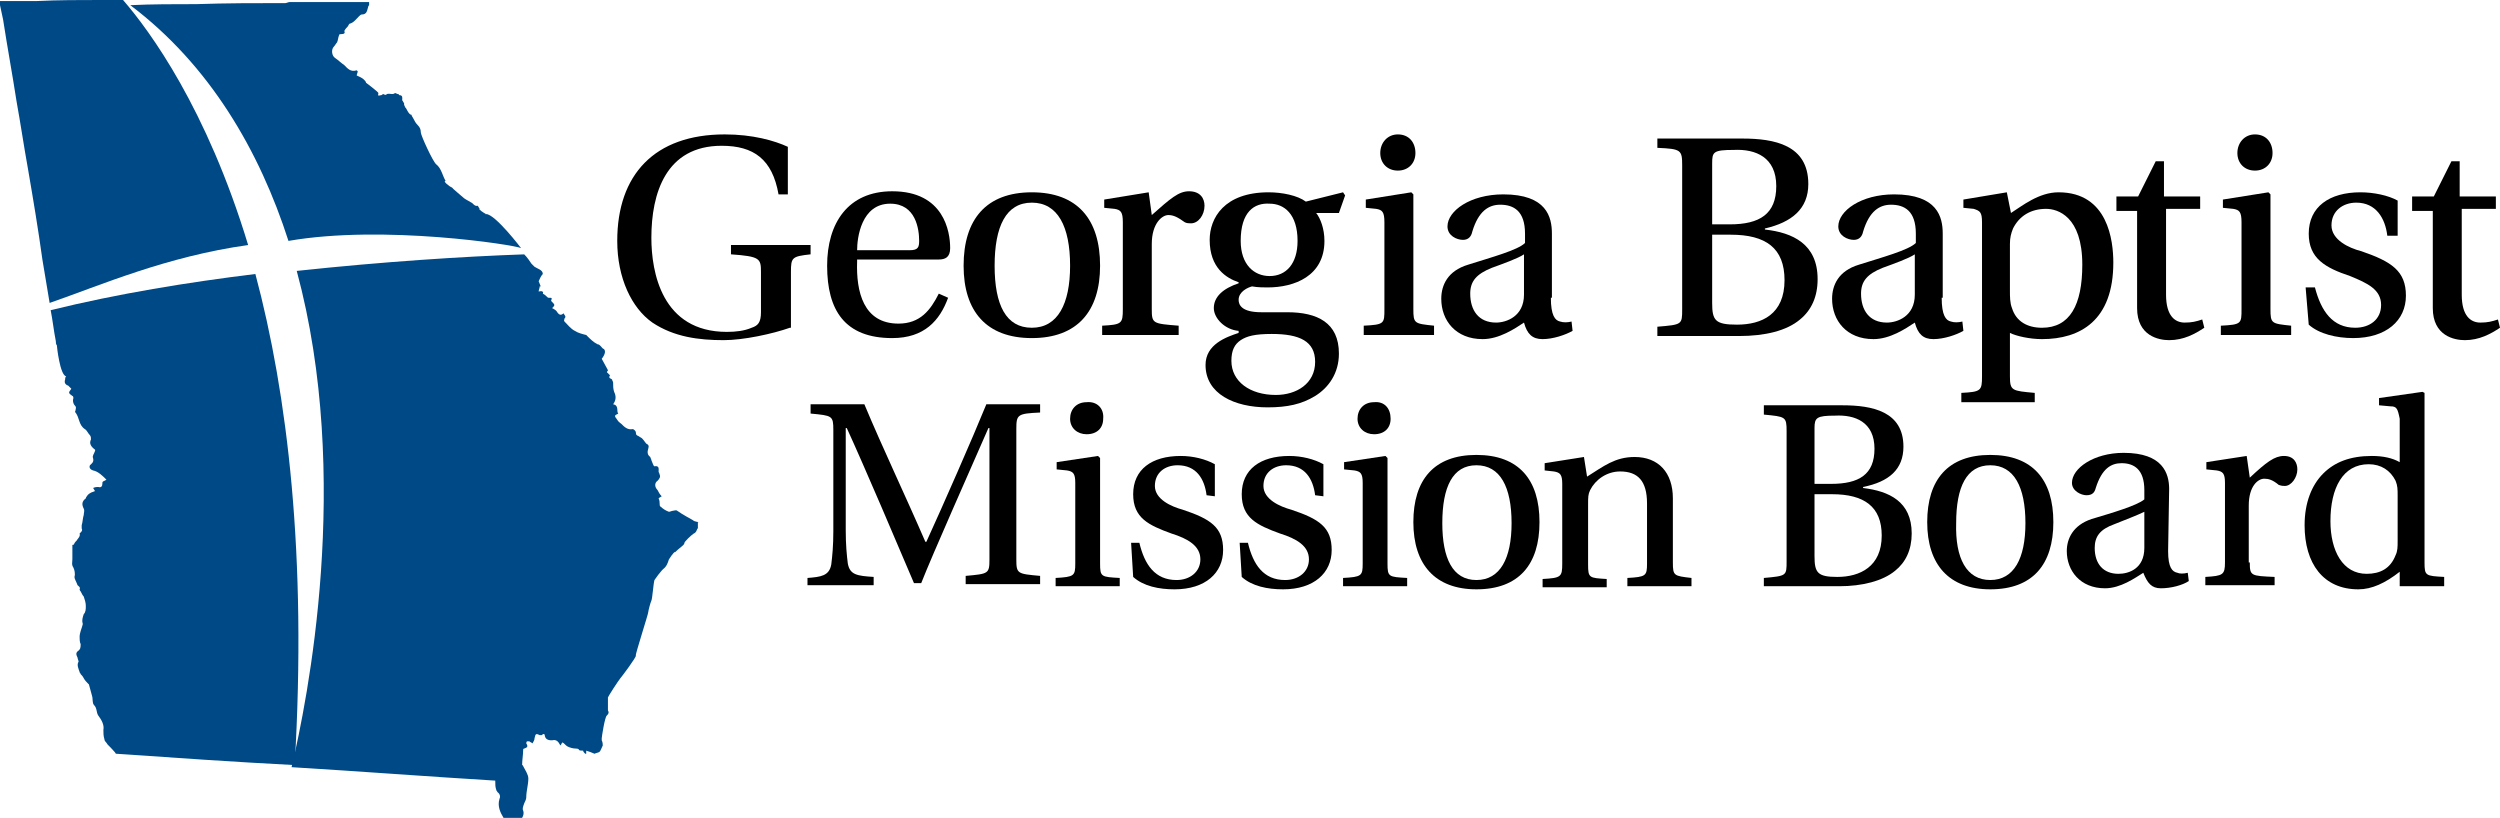 <?xml version="1.0" encoding="utf-8"?>
<!-- Generator: Adobe Illustrator 27.7.0, SVG Export Plug-In . SVG Version: 6.00 Build 0)  -->
<svg version="1.1" id="Layer_1" xmlns="http://www.w3.org/2000/svg" xmlns:xlink="http://www.w3.org/1999/xlink" x="0px" y="0px"
	 viewBox="0 0 241.8 79.1" style="enable-background:new 0 0 241.8 79.1;" xml:space="preserve">
<style type="text/css">
	.st0{fill:#004987;}
</style>
<g>
	<path class="st0" d="M46.7,21.8c-0.1,0-0.1,0-0.2,0C46.5,21.8,46.6,21.8,46.7,21.8"/>
	<path class="st0" d="M27.9,23.3c9.2-1.6,22,0.4,22.5,0.7c0,0-2.5-3.3-3.4-3.3c0.1,0-0.1,0.1,0,0c-0.2-0.1-0.8-0.5-0.6-0.5
		c-0.1-0.1-0.1-0.2-0.2-0.3c-0.3,0.1-0.5-0.3-0.6-0.3c-0.3-0.2-0.6-0.3-0.8-0.5c-0.1-0.1-1.2-1-1-0.9c-0.4-0.2-1-0.7-0.7-0.7
		c-0.3-0.5-0.4-1.2-0.9-1.6c-0.3-0.2-1.5-2.8-1.5-3.1c0-0.3-0.1-0.5-0.3-0.7s-0.3-0.4-0.4-0.6c-0.1-0.2-0.2-0.3-0.2-0.4
		c-0.3,0-0.5-0.7-0.6-0.7c0,0-0.2-0.4-0.1-0.4C39,9.9,39,9.8,38.9,9.7c0-0.2,0.1-0.5-0.3-0.5c0,0,0-0.1-0.1-0.1S38.3,9,38.2,9
		c-0.2,0.2-0.5,0-0.8,0.1c0,0.1-0.2,0.1-0.3,0c-0.1,0-0.2,0.1-0.2,0.1c-0.2,0-0.4,0.2-0.3-0.2c0-0.1-1.2-1-1.2-1
		c0-0.1-0.1-0.2-0.2-0.3c-0.2-0.2-0.5-0.3-0.7-0.4c0-0.1,0.1-0.3,0.1-0.4l-0.1-0.1c-0.6,0.2-0.9-0.2-1.2-0.5
		c-0.3-0.2-0.6-0.5-0.9-0.7c-0.3-0.2-0.4-0.8-0.1-1.1c0.1-0.1,0.2-0.3,0.3-0.4c0.1-0.2,0.1-0.5,0.2-0.7c0-0.1,0.1-0.1,0.2-0.1
		c0.3,0,0.4-0.1,0.3-0.3c0.1-0.2,0.2-0.3,0.3-0.4s0.1-0.2,0.2-0.3c0.4-0.1,0.6-0.4,0.9-0.7c0.1-0.1,0.2-0.2,0.3-0.2
		c0.5,0,0.5-0.4,0.6-0.7c0-0.1,0.1-0.2,0.1-0.2c0-0.1,0-0.2,0-0.3H28c-0.1,0-0.3,0.1-0.4,0.1c-2.9,0-5.7,0-8.6,0.1
		c-2.2,0-4.3,0-6.4,0.1C20.3,6.3,25.1,14.6,27.9,23.3"/>
	<path class="st0" d="M24.7,26.5c-6.5,0.8-13.3,1.9-19.8,3.5c0.2,1,0.3,2,0.5,3c0,0.1,0,0.3,0.1,0.4c0,0.1,0.3,2.9,0.9,3
		c-0.1,0.1-0.1,0.2-0.1,0.3c-0.1,0.3,0,0.5,0.3,0.6c0.1,0.1,0.2,0.2,0.3,0.3C6.6,38,6.6,38,7,38.3c0.1,0,0.1,0.2,0.1,0.2
		c-0.1,0.3,0,0.6,0.2,0.8c0.1,0.1,0,0.3,0,0.4s-0.1,0.1,0,0.2c0.4,0.5,0.3,1.2,0.9,1.6c0.2,0.1,0.3,0.4,0.5,0.6
		c0.1,0.1,0.1,0.3,0.1,0.4c-0.2,0.4,0,0.7,0.4,1v0.1c-0.1,0.3-0.3,0.5-0.2,0.7c0.1,0.4-0.1,0.5-0.3,0.7c-0.1,0.2,0,0.4,0.3,0.5
		c0.5,0.1,0.9,0.5,1.3,0.9c-0.1,0-0.1,0.1-0.2,0.1c-0.2,0.1-0.2,0.1-0.2,0.3c0,0.2-0.1,0.4-0.4,0.3c-0.1,0-0.3,0-0.5,0.1
		c0.1,0.1,0.1,0.2,0.2,0.3c-0.1,0-0.2,0.1-0.3,0.1c-0.2,0.1-0.4,0.2-0.5,0.4c0,0-0.1,0.1-0.1,0.2c-0.4,0.3-0.4,0.6-0.2,1
		c0.1,0.2,0,0.4,0,0.6c-0.1,0.3-0.1,0.7-0.2,1c0,0.1,0,0.2,0,0.3c0.1,0.2,0,0.3-0.1,0.4l-0.1,0.1c0.1,0.3-0.2,0.5-0.3,0.7l-0.1,0.1
		c-0.1,0.1-0.1,0.2-0.2,0.3H7c0,0.5,0,0.9,0,1.4c0,0.3-0.1,0.5,0.1,0.8c0.1,0.2,0.2,0.6,0.1,0.9c0,0.2,0.2,0.5,0.3,0.8
		c0.1,0.1,0.3,0.2,0.2,0.4c0,0,0,0.1,0.1,0.2c0.1,0.2,0.2,0.4,0.3,0.5c0.1,0.3,0.2,0.6,0.2,0.9s0,0.6-0.2,0.8C8,59.7,7.9,60,8,60.3
		v0.1c-0.1,0.4-0.3,0.8-0.3,1.2c0,0.2,0,0.5,0.1,0.7c0,0.3,0,0.5-0.3,0.7c-0.2,0.2-0.1,0.4,0,0.6c0,0.1,0.1,0.3,0.1,0.4
		c-0.2,0.3,0,0.7,0.1,1c0,0.1,0.1,0.1,0.1,0.2c0.1,0.1,0.2,0.2,0.3,0.4c0.1,0.2,0.3,0.4,0.4,0.5l0.1,0.1c0.1,0.4,0.2,0.7,0.3,1.1
		c0.1,0.3,0,0.7,0.2,0.9c0.3,0.3,0.2,0.7,0.4,1c0.3,0.4,0.6,0.9,0.5,1.4c0,0.3,0,0.6,0.1,0.9c0,0.2,0.2,0.3,0.3,0.5
		c0,0,0.8,0.8,0.8,0.9c5.8,0.4,11.5,0.8,17.3,1.1C29.7,53.7,27.8,38.1,24.7,26.5"/>
	<path class="st0" d="M11.9,0c-0.7,0-1.5,0-2.2,0c-2,0-4.1,0-6.1,0.1c-1,0-2.1,0-3.1,0c-0.2,0-0.3,0-0.5,0v0.4
		C0.1,1,0.2,1.4,0.3,1.9c0.4,2.6,0.9,5.3,1.3,7.9C2,12,2.3,14.1,2.7,16.3c0.5,2.9,1,5.9,1.4,8.8c0.2,1.1,0.5,3.1,0.7,4.2
		c4.9-1.7,11.3-4.5,19.2-5.6C20,10.5,14.5,3,11.9,0"/>
	<path class="st0" d="M67.7,50.5c0,0-0.5,0-0.7-0.2c0,0-1.1-0.6-1.5-0.9c-0.1-0.1-0.3,0-0.4,0c-0.1,0-0.3,0.1-0.4,0.1
		c-0.3-0.1-0.6-0.3-0.8-0.5c-0.1,0-0.1-0.2-0.1-0.3c0-0.1,0-0.3-0.1-0.5c0,0,0.1-0.1,0.3-0.2c-0.2-0.2-0.3-0.4-0.4-0.6
		c-0.3-0.3-0.3-0.7,0-0.9c0.2-0.2,0.3-0.4,0.2-0.6c0-0.1-0.1-0.2-0.1-0.3c0-0.2,0.1-0.6-0.4-0.5c-0.1,0-0.2-0.4-0.3-0.6
		c0-0.1-0.1-0.2-0.1-0.3c-0.3-0.2-0.3-0.5-0.2-0.8s0-0.4-0.2-0.5c-0.1-0.1-0.2-0.3-0.4-0.5c-0.1-0.1-0.2-0.1-0.3-0.2
		c-0.2-0.1-0.3-0.1-0.3-0.4c0-0.1-0.2-0.3-0.3-0.3c-0.5,0.1-0.8-0.2-1.1-0.5c-0.1-0.1-0.3-0.2-0.4-0.4c-0.3-0.4-0.3-0.4,0.1-0.6
		c-0.2-0.2,0.1-0.8-0.5-0.9c0.3-0.4,0.3-0.8,0.1-1.2c-0.1-0.3-0.1-0.6-0.1-0.9c0-0.1-0.1-0.2-0.1-0.3c-0.1-0.1-0.4-0.1-0.2-0.4
		c0,0-0.2-0.2-0.3-0.3c0-0.1,0.1-0.1,0.1-0.2c-0.2-0.4-0.4-0.7-0.6-1.1c0.4-0.5,0.4-0.9,0.1-1c-0.2-0.2-0.3-0.4-0.5-0.4
		c-0.4-0.2-0.7-0.5-1-0.8l-0.1-0.1c-0.4-0.1-0.8-0.2-1.1-0.4c-0.4-0.2-0.7-0.6-1-0.9c-0.1-0.1,0-0.2,0-0.3c0.2-0.2,0-0.3-0.1-0.5
		c-0.2,0.2-0.4,0.2-0.6-0.1c-0.1-0.2-0.3-0.3-0.5-0.4c0.3-0.3,0.3-0.3-0.1-0.7c0.1-0.3,0.1-0.3-0.2-0.3c-0.1,0-0.1,0-0.2-0.1
		c-0.1-0.1-0.2-0.2-0.4-0.3c0.1-0.2-0.1-0.3-0.4-0.2c0-0.2,0.1-0.3,0.1-0.5h0.1c-0.1-0.2-0.1-0.3-0.2-0.5c0.1-0.2,0.2-0.5,0.4-0.7
		c0-0.4-0.5-0.5-0.8-0.7c-0.1-0.1-0.2-0.2-0.3-0.3c-0.2-0.3-0.4-0.6-0.7-0.9c-5.8,0.2-13.6,0.7-22,1.6c5.4,20,1,41.7-0.5,48
		c6.6,0.4,13.1,0.9,19.7,1.3c0,0.4,0,0.6,0.1,0.9c0,0.1,0.1,0.1,0.1,0.2c0.3,0.2,0.3,0.5,0.2,0.7c-0.2,0.7,0.1,1.3,0.4,1.8h1.8
		c0.1-0.2,0.2-0.4,0.1-0.7c-0.1-0.2,0-0.4,0.1-0.7c0.1-0.2,0.2-0.4,0.2-0.6c0-0.6,0.2-1.2,0.2-1.8c0-0.4-0.3-0.8-0.5-1.2
		c0-0.1-0.1-0.1-0.1-0.1c0-0.5,0.1-1,0.1-1.5c0,0,0-0.1,0.1-0.1c0.3-0.1,0.4-0.2,0.2-0.5c0,0,0-0.2,0.1-0.2s0.1,0,0.2,0
		c0.1,0.1,0.2,0.1,0.3,0.2c0.1-0.2,0.2-0.3,0.2-0.5c0.1-0.4,0.1-0.5,0.5-0.3c0.1,0,0.2,0,0.2,0c0.2-0.2,0.3-0.1,0.3,0.1
		c0.1,0.4,0.5,0.4,0.7,0.4c0.4-0.1,0.6,0.1,0.8,0.5c0.1-0.1,0.1-0.2,0.2-0.3c0.2,0.1,0.3,0.3,0.5,0.4s0.5,0.2,0.8,0.2
		c0.1,0,0.2,0,0.3,0.1c0,0.1,0.2,0.1,0.4,0.1c0,0.1,0.1,0.2,0.2,0.3c0,0,0,0,0.1,0v-0.3c0.3,0.1,0.6,0.2,0.8,0.3
		c0.2-0.1,0.4-0.1,0.5-0.2s0.2-0.4,0.3-0.6c0-0.1,0-0.3-0.1-0.5c0-0.1,0-0.1,0-0.2s0.3-2.1,0.5-2.2c0.2-0.2,0.2-0.3,0.1-0.5
		c0-0.1,0-0.8,0-1.2c-0.1,0,1.1-1.8,1.2-1.9c0.1-0.1,1.6-2.1,1.5-2.2c-0.1,0,1.2-4,1.2-4.2c0-0.1,0.2-0.9,0.3-1.1s0.2-1.7,0.3-2
		c0,0,0.6-0.9,1-1.2c0.2-0.2,0.3-0.5,0.4-0.8c0,0,0.5-0.8,0.6-0.7c0.3-0.3,0.6-0.5,0.8-0.7c0.1-0.1,0.1-0.2,0.1-0.2
		c0-0.1,0.6-0.7,0.9-0.9c0.3-0.1,0.3-0.5,0.4-0.5v-0.6H67.7z"/>
</g>
<g>
	<path d="M76.4,31.7c-1.7,0.6-4.5,1.2-6.4,1.2c-2.4,0-4.8-0.3-6.9-1.7c-2-1.4-3.4-4.3-3.4-7.9c0-6.4,3.6-10.3,10.4-10.3
		c2.7,0,4.8,0.6,6.1,1.2v4.6h-0.9c-0.6-3.4-2.4-4.7-5.5-4.7c-5.4,0-6.8,4.6-6.8,8.9c0,3.3,1,9.1,7.3,9.1c0.9,0,1.7-0.1,2.4-0.4
		c0.6-0.2,0.9-0.5,0.9-1.5v-3.9c0-1.3-0.1-1.5-2.9-1.7v-0.9h7.7v0.9c-1.8,0.2-1.9,0.3-1.9,1.7v5.4H76.4z"/>
	<path d="M82.9,25.3c-0.1,2.9,0.6,6,4,6c2.1,0,3.1-1.3,3.9-2.9l0.9,0.4c-0.8,2.2-2.3,3.9-5.4,3.9c-4.6,0-6.3-2.7-6.3-7
		c0-4.1,2-7.2,6.3-7.2c5,0,5.6,3.9,5.6,5.5c0,0.9-0.5,1.1-1.1,1.1h-7.9V25.3z M88,24.2c0.8,0,0.9-0.3,0.9-0.9c0-1.1-0.3-3.6-2.8-3.6
		c-2.8,0-3.2,3.3-3.2,4.5H88z"/>
	<path d="M106.4,25.7c0,4.4-2.2,7-6.6,7s-6.6-2.6-6.6-7c0-4.5,2.2-7.1,6.6-7.1C104.2,18.6,106.4,21.2,106.4,25.7 M99.8,31.7
		c2.5,0,3.7-2.3,3.7-6c0-3.8-1.2-6.1-3.7-6.1s-3.6,2.3-3.6,6.1C96.2,29.5,97.3,31.7,99.8,31.7"/>
	<path d="M111.4,29.9c0,1.4,0.1,1.4,2.6,1.6v0.9h-7.4v-0.9c1.9-0.1,2-0.2,2-1.6v-8.4c0-1-0.2-1.2-0.8-1.3l-1-0.1v-0.8l4.3-0.7
		l0.3,2.2c1.8-1.6,2.6-2.3,3.6-2.3c1.1,0,1.5,0.7,1.5,1.4c0,0.9-0.6,1.7-1.3,1.7c-0.2,0-0.4,0-0.6-0.1c-0.7-0.5-1.1-0.7-1.6-0.7
		c-0.6,0-1.6,0.8-1.6,2.8V29.9z"/>
	<path d="M129.9,18.6l0.2,0.3l-0.6,1.7h-2.2c0.4,0.5,0.8,1.5,0.8,2.7c0,3.4-2.9,4.5-5.5,4.5c-0.3,0-1,0-1.5-0.1
		c-0.4,0.1-1.3,0.5-1.3,1.3c0,0.5,0.3,1.2,2.2,1.2h2.5c2.9,0,5,1,5,4c0,1.9-1,3.3-2.3,4.1c-1.3,0.8-2.7,1.1-4.6,1.1
		c-3.2,0-6-1.3-6-4.1c0-2,2-2.7,3.2-3.1V32c-1.3-0.1-2.4-1.2-2.4-2.2c0-1.1,0.9-1.9,2.4-2.4v-0.1c-1.2-0.4-2.8-1.4-2.8-4.1
		c0-2.1,1.4-4.6,5.7-4.6c1.3,0,2.8,0.3,3.6,0.9L129.9,18.6z M127.2,35c0-2-1.5-2.7-4.2-2.7c-1.6,0-2.4,0.2-3,0.6s-0.9,1-0.9,2
		c0,2,1.8,3.3,4.3,3.3C125.4,38.2,127.2,37.1,127.2,35 M120,23.3c0,2.3,1.3,3.4,2.8,3.4c1.6,0,2.7-1.2,2.7-3.4
		c0-2.6-1.3-3.6-2.7-3.6C121.3,19.6,120,20.5,120,23.3"/>
	<path d="M133.9,21.5c0-1-0.2-1.2-0.8-1.3l-1-0.1v-0.8l4.4-0.7l0.2,0.2v11.1c0,1.4,0.1,1.4,2,1.6v0.9h-6.8v-0.9c2-0.1,2-0.2,2-1.6
		L133.9,21.5L133.9,21.5z M136.9,14.8c0,1-0.7,1.7-1.7,1.7s-1.7-0.7-1.7-1.7s0.7-1.8,1.7-1.8C136.3,13,136.9,13.8,136.9,14.8"/>
	<path d="M150,28.8c0,1.7,0.4,2.2,0.9,2.3c0.3,0.1,0.7,0.1,1.1,0l0.1,0.9c-0.7,0.4-1.9,0.8-2.9,0.8s-1.5-0.5-1.8-1.6
		c-0.9,0.6-2.4,1.6-4,1.6c-2.6,0-4-1.8-4-3.9c0-1.3,0.6-2.7,2.6-3.3c2.2-0.7,4.8-1.4,5.5-2.1v-0.9c0-2.2-1.1-2.8-2.4-2.8
		c-1.1,0-2.1,0.6-2.7,2.6c-0.1,0.5-0.4,0.8-0.9,0.8c-0.6,0-1.5-0.4-1.5-1.3c0-1.5,2.2-3.1,5.4-3.1c4.2,0,4.7,2.2,4.7,3.8v6.2H150z
		 M147.4,24.6c-0.6,0.4-2,0.9-3.1,1.3c-1.5,0.6-2.1,1.3-2.1,2.5c0,1.6,0.8,2.8,2.5,2.8c1,0,2.7-0.6,2.7-2.7V24.6z"/>
	<path d="M168.5,13.4c3.1,0,6.4,0.6,6.4,4.4c0,2.4-1.6,3.7-4.2,4.3v0.1c2.7,0.3,5.1,1.4,5.1,4.8c0,1.7-0.6,3-1.7,3.9
		c-1.3,1.1-3.4,1.6-5.9,1.6h-7.9v-0.9c2.4-0.2,2.4-0.2,2.4-1.7V16c0-1.5-0.1-1.6-2.4-1.7v-0.9H168.5z M165.6,21.7h1.7
		c2.9,0,4.5-1,4.5-3.7c0-2.8-2-3.6-4.1-3.5c-2,0-2.1,0.2-2.1,1.3V21.7z M165.6,29.3c0,1.7,0.3,2.1,2.4,2.1c2.4,0,4.6-1,4.6-4.3
		c0-3.1-1.8-4.4-5.2-4.4h-1.8V29.3z"/>
	<path d="M187.8,28.8c0,1.7,0.4,2.2,0.9,2.3c0.3,0.1,0.7,0.1,1.1,0l0.1,0.9c-0.7,0.4-1.9,0.8-2.9,0.8s-1.5-0.5-1.8-1.6
		c-0.9,0.6-2.4,1.6-4,1.6c-2.6,0-4-1.8-4-3.9c0-1.3,0.6-2.7,2.6-3.3c2.2-0.7,4.8-1.4,5.5-2.1v-0.9c0-2.2-1.1-2.8-2.4-2.8
		c-1.1,0-2.1,0.6-2.7,2.6c-0.1,0.5-0.4,0.8-0.9,0.8c-0.6,0-1.5-0.4-1.5-1.3c0-1.5,2.2-3.1,5.4-3.1c4.2,0,4.7,2.2,4.7,3.8v6.2H187.8z
		 M185.2,24.6c-0.6,0.4-2,0.9-3.1,1.3c-1.5,0.6-2.1,1.3-2.1,2.5c0,1.6,0.8,2.8,2.5,2.8c1,0,2.7-0.6,2.7-2.7V24.6z"/>
	<path d="M191.7,21.5c0-1-0.2-1.1-0.8-1.3l-1-0.1v-0.8l4.2-0.7l0.4,2c1.1-0.7,2.7-2,4.6-2c4.8,0,5.3,4.7,5.3,6.8
		c0,5.6-3.2,7.4-6.9,7.4c-1.2,0-2.5-0.3-3.1-0.6v4.2c0,1.4,0.2,1.4,2.4,1.6v0.9h-7.1V38c1.9-0.1,2-0.2,2-1.6V21.5z M194.4,28.1
		c0,0.6,0,1.2,0.2,1.7c0.4,1.3,1.5,1.9,2.9,1.9c2.7,0,3.9-2.2,3.9-6.1c0-4.7-2.4-5.4-3.5-5.4c-1.5,0-2.6,0.7-3.2,1.9
		c-0.2,0.5-0.3,0.9-0.3,1.5V28.1z"/>
	<path d="M209.5,20.2v8.3c0,2.1,0.9,2.7,1.8,2.7c0.7,0,1.1-0.1,1.7-0.3l0.2,0.8c-0.9,0.6-2,1.2-3.4,1.2c-1,0-3.1-0.4-3.1-3.1v-9.4
		h-2V19h2.1l1.7-3.4h0.8V19h3.5v1.2H209.5z"/>
	<path d="M216.8,21.5c0-1-0.2-1.2-0.8-1.3l-1-0.1v-0.8l4.4-0.7l0.2,0.2v11.1c0,1.4,0.1,1.4,2,1.6v0.9h-6.8v-0.9c2-0.1,2-0.2,2-1.6
		L216.8,21.5L216.8,21.5z M219.8,14.8c0,1-0.7,1.7-1.7,1.7s-1.7-0.7-1.7-1.7s0.7-1.8,1.7-1.8C219.2,13,219.8,13.8,219.8,14.8"/>
	<path d="M230.9,22.8c-0.2-1.7-1.1-3.2-3-3.2c-1.3,0-2.4,0.8-2.4,2.2c0,1.4,1.7,2.2,2.9,2.5c2.9,1,4.3,1.9,4.3,4.3s-1.9,4.1-5.1,4.1
		c-1.6,0-3.3-0.4-4.3-1.3l-0.3-3.6h0.9c0.6,2.3,1.7,3.9,3.9,3.9c1.4,0,2.5-0.8,2.5-2.2c0-1.5-1.3-2.1-3-2.8c-2.4-0.8-4-1.7-4-4.1
		c0-2.6,2-4,5-4c1.3,0,2.7,0.3,3.6,0.8v3.4L230.9,22.8L230.9,22.8z"/>
	<path d="M238.1,20.2v8.3c0,2.1,0.9,2.7,1.8,2.7c0.7,0,1.1-0.1,1.7-0.3l0.2,0.8c-0.9,0.6-2,1.2-3.4,1.2c-1,0-3.1-0.4-3.1-3.1v-9.4
		h-2V19h2.1l1.7-3.4h0.8V19h3.5v1.2H238.1z"/>
</g>
<g>
	<path d="M78.1,56.7v-0.8c1.3-0.1,2.1-0.2,2.3-1.3c0.1-0.8,0.2-1.8,0.2-3.2v-9.8c0-1.4-0.1-1.4-2.2-1.6v-0.9h5.2
		c1.8,4.3,4,8.9,5.9,13.3h0.1c1.6-3.5,4.5-10.1,5.8-13.3h5.2v0.8c-2.2,0.1-2.3,0.2-2.3,1.6v12.6c0,1.4,0.1,1.4,2.3,1.6v0.8h-7.2
		v-0.8c2.2-0.2,2.3-0.2,2.3-1.6V41.4h-0.1c-1.7,3.9-5.4,12.2-6.5,15h-0.7c-1.4-3.3-4.8-11.3-6.5-15h-0.1v9.9c0,1.4,0.1,2.4,0.2,3.2
		c0.2,1.1,0.9,1.2,2.5,1.3v0.8h-6.4V56.7z"/>
	<path d="M104,46.7c0-0.9-0.2-1.1-0.8-1.2l-1-0.1v-0.7l4-0.6l0.2,0.2v10.2c0,1.3,0.1,1.3,1.9,1.4v0.8h-6.2v-0.8
		c1.8-0.1,1.9-0.2,1.9-1.4V46.7z M106.7,40.5c0,0.9-0.6,1.5-1.6,1.5c-0.9,0-1.6-0.6-1.6-1.5s0.6-1.6,1.6-1.6
		C106.1,38.8,106.8,39.5,106.7,40.5"/>
	<path d="M116.7,47.9c-0.2-1.6-1-2.9-2.8-2.9c-1.2,0-2.2,0.7-2.2,2s1.6,2,2.7,2.3c2.7,0.9,3.9,1.7,3.9,3.9c0,2.2-1.7,3.8-4.7,3.8
		c-1.5,0-3-0.3-4-1.2l-0.2-3.3h0.8c0.5,2.1,1.5,3.6,3.6,3.6c1.3,0,2.3-0.8,2.3-2c0-1.3-1.2-2-2.8-2.5c-2.2-0.8-3.7-1.5-3.7-3.8
		c0-2.4,1.8-3.7,4.6-3.7c1.2,0,2.4,0.3,3.3,0.8V48L116.7,47.9L116.7,47.9z"/>
	<path d="M127.2,47.9c-0.2-1.6-1-2.9-2.8-2.9c-1.2,0-2.2,0.7-2.2,2s1.6,2,2.7,2.3c2.7,0.9,3.9,1.7,3.9,3.9c0,2.2-1.7,3.8-4.7,3.8
		c-1.5,0-3-0.3-4-1.2l-0.2-3.3h0.8c0.5,2.1,1.5,3.6,3.6,3.6c1.3,0,2.3-0.8,2.3-2c0-1.3-1.2-2-2.8-2.5c-2.2-0.8-3.7-1.5-3.7-3.8
		c0-2.4,1.8-3.7,4.6-3.7c1.2,0,2.4,0.3,3.3,0.8V48L127.2,47.9L127.2,47.9z"/>
	<path d="M131.8,46.7c0-0.9-0.2-1.1-0.8-1.2l-1-0.1v-0.7l4-0.6l0.2,0.2v10.2c0,1.3,0.1,1.3,1.9,1.4v0.8h-6.2v-0.8
		c1.8-0.1,1.9-0.2,1.9-1.4V46.7z M134.5,40.5c0,0.9-0.6,1.5-1.6,1.5c-0.9,0-1.6-0.6-1.6-1.5s0.6-1.6,1.6-1.6
		C133.9,38.8,134.5,39.5,134.5,40.5"/>
	<path d="M148.9,50.5c0,4.1-2,6.5-6.1,6.5c-4,0-6.1-2.4-6.1-6.5s2-6.5,6.1-6.5S148.9,46.4,148.9,50.5 M142.8,56.1
		c2.3,0,3.4-2.1,3.4-5.5c0-3.5-1.1-5.6-3.4-5.6s-3.3,2.1-3.3,5.6C139.5,54,140.5,56.1,142.8,56.1"/>
	<path d="M161.8,54.4c0,1.3,0.1,1.3,1.8,1.5v0.8h-6.2v-0.8c1.8-0.1,1.9-0.2,1.9-1.4v-5.8c0-2.2-0.9-3.1-2.6-3.1
		c-1.3,0-2.4,0.8-2.9,1.8c-0.2,0.4-0.2,0.7-0.2,1.4v5.8c0,1.3,0.1,1.3,1.8,1.4v0.8h-6.2V56c1.8-0.1,1.9-0.2,1.9-1.5v-7.7
		c0-0.9-0.2-1.1-0.8-1.2l-0.9-0.1v-0.7l3.8-0.6l0.3,1.9c1.6-1,2.7-1.9,4.6-1.9c2.3,0,3.7,1.5,3.7,4L161.8,54.4L161.8,54.4z"/>
	<path d="M178.2,39.2c2.9,0,5.9,0.6,5.9,4c0,2.2-1.4,3.4-3.9,3.9v0.1c2.5,0.3,4.7,1.3,4.7,4.4c0,1.6-0.6,2.8-1.6,3.6
		c-1.2,1-3.2,1.5-5.4,1.5h-7.3v-0.8c2.2-0.2,2.2-0.2,2.2-1.6V41.7c0-1.4-0.1-1.4-2.2-1.6v-0.9H178.2z M175.5,46.8h1.6
		c2.7,0,4.2-0.9,4.2-3.4c0-2.6-1.9-3.3-3.8-3.2c-1.8,0-2,0.2-2,1.2L175.5,46.8L175.5,46.8z M175.5,53.8c0,1.6,0.3,2,2.2,2
		c2.2,0,4.3-1,4.3-4c0-2.8-1.7-4-4.8-4h-1.7V53.8z"/>
	<path d="M198.6,50.5c0,4.1-2,6.5-6.1,6.5c-4,0-6.1-2.4-6.1-6.5s2-6.5,6.1-6.5S198.6,46.4,198.6,50.5 M192.5,56.1
		c2.3,0,3.4-2.1,3.4-5.5c0-3.5-1.1-5.6-3.4-5.6s-3.3,2.1-3.3,5.6C189.1,54,190.2,56.1,192.5,56.1"/>
	<path d="M209.7,53.3c0,1.6,0.4,2,0.9,2.1c0.2,0.1,0.6,0.1,1,0l0.1,0.8c-0.6,0.4-1.7,0.7-2.7,0.7c-0.9,0-1.3-0.5-1.7-1.5
		c-0.8,0.5-2.2,1.5-3.7,1.5c-2.4,0-3.7-1.7-3.7-3.6c0-1.2,0.6-2.5,2.4-3.1c2-0.6,4.4-1.3,5.1-1.9v-0.9c0-2-1-2.6-2.2-2.6
		c-1,0-1.9,0.5-2.5,2.4c-0.1,0.4-0.3,0.7-0.9,0.7c-0.5,0-1.4-0.4-1.4-1.2c0-1.4,2.1-2.9,5-2.9c3.8,0,4.4,2,4.4,3.5L209.7,53.3
		L209.7,53.3z M207.4,49.5c-0.6,0.3-1.9,0.8-2.9,1.2c-1.4,0.5-1.9,1.2-1.9,2.3c0,1.5,0.8,2.5,2.3,2.5c1,0,2.5-0.5,2.5-2.5V49.5z"/>
	<path d="M217.6,54.4c0,1.3,0.1,1.3,2.4,1.4v0.8h-6.7v-0.8c1.7-0.1,1.9-0.2,1.9-1.4v-7.7c0-0.9-0.2-1.1-0.8-1.2l-1-0.1v-0.7l3.9-0.6
		l0.3,2.1c1.6-1.5,2.4-2.1,3.3-2.1c1,0,1.3,0.7,1.3,1.3c0,0.8-0.6,1.6-1.2,1.6c-0.2,0-0.3,0-0.6-0.1c-0.6-0.5-1-0.6-1.4-0.6
		c-0.6,0-1.5,0.7-1.5,2.6v5.5H217.6z"/>
	<path d="M231.2,39.3l-1.1-0.1v-0.7l4.2-0.6l0.2,0.1v16.4c0,1.3,0.1,1.3,1.9,1.4v0.9h-4.3v-1.4c-1.4,1.1-2.7,1.7-4,1.7
		c-3.4,0-5.2-2.5-5.2-6.2c0-2.2,0.7-3.9,1.8-5c1.1-1.1,2.6-1.7,4.7-1.7c1.1,0,2,0.2,2.7,0.6v-4.2C231.9,39.5,231.8,39.3,231.2,39.3
		 M231.9,48c0-0.7,0-1-0.2-1.5c-0.5-1-1.4-1.6-2.6-1.6c-2.5,0-3.7,2.3-3.7,5.5c0,2.9,1.2,5.1,3.5,5.1c1.3,0,2.3-0.5,2.8-1.8
		c0.2-0.4,0.2-0.8,0.2-1.4L231.9,48L231.9,48z"/>
</g>
</svg>
